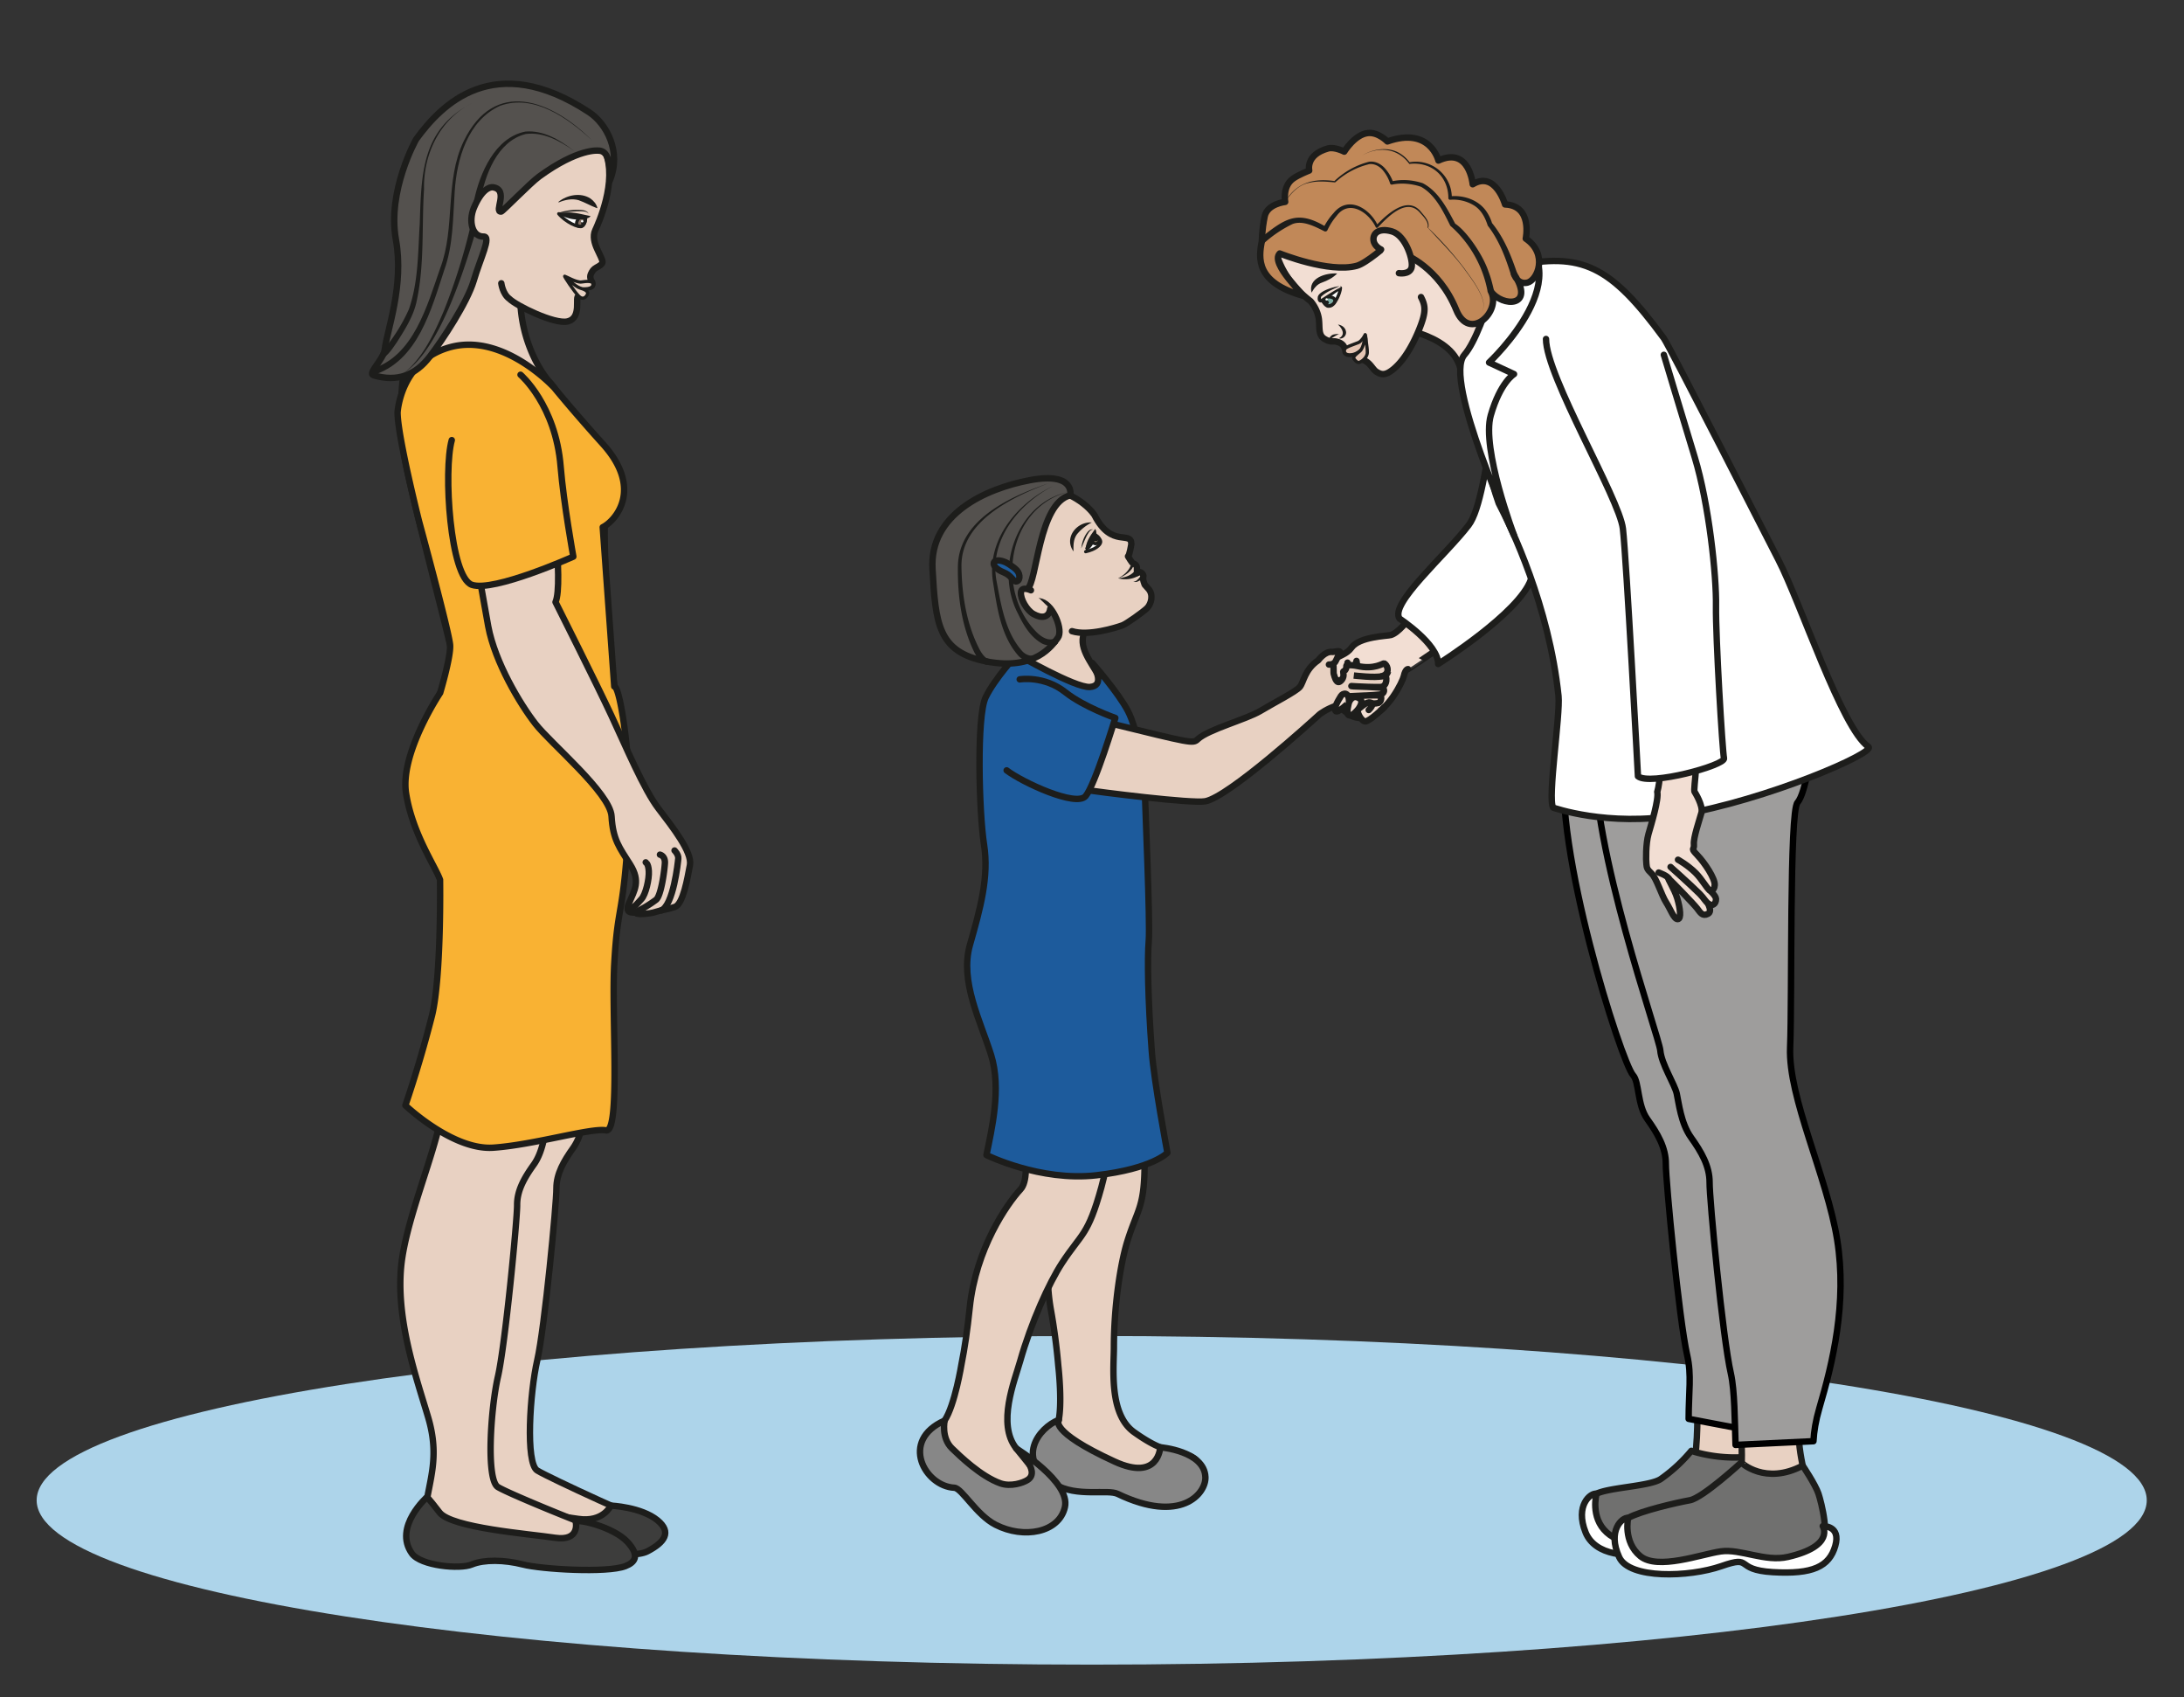 <?xml version="1.0" encoding="UTF-8" standalone="no"?><svg xmlns="http://www.w3.org/2000/svg" xml:space="preserve" viewBox="0 0 454.37 352.98"><rect x="0" y="0" width="454.37" height="352.98" fill="#333333" stroke="none"/><defs><clipPath id="a" clipPathUnits="userSpaceOnUse"><path d="M0 264.73h340.78V0H0Z"/></clipPath></defs><g clip-path="url(#a)" transform="matrix(1.333 0 0 -1.333 0 352.98)"><path d="M0 0c0-14.16-73.72-25.64-164.66-25.64S-329.33-14.16-329.33 0s73.73 25.64 164.67 25.64C-73.72 25.64 0 14.16 0 0" style="fill:#add4ea;fill-opacity:1;fill-rule:nonzero;stroke:none" transform="translate(335.05 30.71)"/><path d="M0 0c-.14-1.86-2-4.73-2.3-6.02-.28-1.29-.57-4.16-2-6.16-1.43-2.01-2.61-4.01-2.6-6.3.02-2.3-1.84-21.8-2.99-26.81-1.15-5.02-1.86-16.05 0-17.2 1.86-1.15 17.35-8.26 19.19-8.69 1.84-.43-5.29-2.2-5.29-2.2S2.3-74.48 0-74.45c-2.3.05-9.88 1.49-11.03 1.05-1.15-.42-10.76 2.58-10.18 7.31.57 4.74 2.3 8.17.43 14.48-1.87 6.3-5.45 16.2-4.02 25.08 1.44 8.9 6.88 19.93 6.6 26.95" style="fill:#e8d1c2;fill-opacity:1;fill-rule:nonzero;stroke:#1d1d1b;stroke-width:1;stroke-linecap:round;stroke-linejoin:round;stroke-miterlimit:10;stroke-dasharray:none;stroke-opacity:1" transform="translate(93.74 97.85)"/><path d="M0 0s-1.28-5.72 0-7.7c1.28-1.98 6.18-3.13 8.07-2.33 1.9.8 5.08.74 7.94 0 2.87-.75 12.08-2.76 14.78-1.34 2.7 1.41 3.81 2.98 1.58 4.83-2.55 2.1-7.3 2.3-7.3 2.3S23.9-6.9 19.97-6.31C16-5.74 4.84-4.35 2.99-1.9 1.14.56.04 1.76 0 0" style="fill:#3d3d3c;fill-opacity:1;fill-rule:nonzero;stroke:none" transform="translate(70.26 34.12)"/><path d="M0 0s-1.28-5.72 0-7.7c1.28-1.98 6.18-3.13 8.07-2.33 1.9.8 5.08.74 7.94 0 2.87-.75 12.08-2.76 14.78-1.34 2.7 1.41 3.81 2.98 1.58 4.83-2.55 2.1-7.3 2.3-7.3 2.3S23.9-6.9 19.97-6.31C16-5.74 4.84-4.35 2.99-1.9 1.14.56.04 1.76 0 0Z" style="fill:none;stroke:#1d1d1b;stroke-width:1;stroke-linecap:round;stroke-linejoin:round;stroke-miterlimit:10;stroke-dasharray:none;stroke-opacity:1" transform="translate(70.26 34.12)"/><path d="M0 0s-1.98-2.53-2.21-3.94c-.63-8.45 3.59-14.18 4.59-15.19 1-1 4.93-7.42 5.93-11.29 1-3.87 2.96-6.6 2.67-9.47-.28-2.87.3-14.68.5-17.97.2-3.3 2.98-23.4 1.83-29.28-1.15-5.88-2.87-23.65-4.88-29.38-2-5.73-4.15-10.6-4.3-12.47-.14-1.86-2-4.73-2.29-6.02-.28-1.29-.57-4.16-2-6.16-1.44-2.01-2.62-4.02-2.6-6.31.01-2.3-1.85-21.79-3-26.8-1.14-5.02-1.86-16.06 0-17.2 1.87-1.15 16-6.88 17.85-7.31 1.84-.43-3.94-3.59-3.94-3.59s-1.72-1.1-4.01-1.05c-2.3.05-9.89 1.49-11.04 1.05-1.15-.42-10.75 2.58-10.18 7.31.58 4.73 2.3 8.17.43 14.48-1.86 6.3-5.44 16.2-4.01 25.08 1.43 8.89 6.88 19.93 6.6 26.95-.3 7.02.11 33.05-1.04 34.34-1.14 1.3-2.17 7.6-2.06 11.47.16 5.7.53 10.63 2.4 15.18 1.2 2.92 2 5.45 1.55 7.41-1.15 5.02-6.45 24.87-7.17 29.74-.72 4.87-1.28 16.24 3.3 21.68a13.75 13.75 0 0 1 2.45 4.4c.27 2.92-.72 7.27-.72 7.27" style="fill:#e8d1c2;fill-opacity:1;fill-rule:nonzero;stroke:#1d1d1b;stroke-width:1;stroke-linecap:round;stroke-linejoin:round;stroke-miterlimit:10;stroke-dasharray:none;stroke-opacity:1" transform="translate(83.47 224.26)"/><path d="M0 0s-5.4-4.74-2.43-8.89c1.37-1.91 7.47-2.5 9.36-1.7 1.9.79 5.08.73 7.94 0 2.87-.75 13.18-1.37 16.02-.26 1.5.59 2.29 1.6.34 3.75-2.16 2.37-7.88 3.68-8.09 3.17 0 0 .73-3.07-3.22-2.5C15.99-5.83 3.7-4.9 1.86-2.45 0 0-.05-.24 0 0" style="fill:#3d3d3c;fill-opacity:1;fill-rule:nonzero;stroke:none" transform="translate(66.72 31.29)"/><path d="M0 0s-5.4-4.74-2.43-8.89c1.37-1.91 7.47-2.5 9.36-1.7 1.9.79 5.08.73 7.94 0 2.87-.75 13.18-1.37 16.02-.26 1.5.59 2.29 1.6.34 3.75-2.16 2.37-7.88 3.68-8.09 3.17 0 0 .73-3.07-3.22-2.5C15.99-5.83 3.7-4.9 1.86-2.45 0 0-.05-.24 0 0Z" style="fill:none;stroke:#1d1d1b;stroke-width:1;stroke-linecap:round;stroke-linejoin:round;stroke-miterlimit:10;stroke-dasharray:none;stroke-opacity:1" transform="translate(66.72 31.29)"/><path d="M0 0c.39 7.48-1.34 20.06-2.34 20.04l-1.8 24.85c1.96.97 6.41 5.93 0 13.01-4.6 5.1-7.55 8.73-7.55 8.73s-7.9 8.65-16.27 6.35c-7.78-2.14-8.2-10.18-8.2-10.18 0-3.7 3.35-16.97 3.35-16.97s4.76-17.48 4.85-19.37c.1-1.89-1.55-7.41-1.55-7.41s-6.32-9.45-5.32-15.7c.99-6.25 4.55-11.36 5.3-13.47 0 0 .23-14.96-1.24-21.12a188.13 188.13 0 0 0-4.17-14.08s7.39-7.04 13.73-6.6c6.35.44 15.28 3.14 17.58 2.7 2.3-.44.83 18.2 1.3 26.12C-1.77-13.16-.87-16.53 0 0" style="fill:#f9b233;fill-opacity:1;fill-rule:nonzero;stroke:none" transform="translate(98.21 137.65)"/><path d="M0 0c.39 7.48-1.34 20.06-2.34 20.04l-1.8 24.85c1.96.97 6.41 5.93 0 13.01-4.6 5.1-7.55 8.73-7.55 8.73s-7.9 8.65-16.27 6.35c-7.78-2.14-8.2-10.18-8.2-10.18 0-3.7 3.35-16.97 3.35-16.97s4.76-17.48 4.85-19.37c.1-1.89-1.55-7.41-1.55-7.41s-6.32-9.45-5.32-15.7c.99-6.25 4.55-11.36 5.3-13.47 0 0 .23-14.96-1.24-21.12a188.13 188.13 0 0 0-4.17-14.08s7.39-7.04 13.73-6.6c6.35.44 15.28 3.14 17.58 2.7 2.3-.44.83 18.2 1.3 26.12C-1.77-13.16-.87-16.53 0 0z" style="fill:none;stroke:#1d1d1b;stroke-width:1;stroke-linecap:round;stroke-linejoin:round;stroke-miterlimit:10;stroke-dasharray:none;stroke-opacity:1" transform="translate(98.21 137.65)"/><path d="M0 0c.38-2.3 2.5-18.56 1.2-21.46 0 0 6.5-12.93 8.73-17.73 2.24-4.8 5.07-11.53 7.33-14.48 2.26-2.95 5.3-6.84 4.92-8.83-.38-1.99-1.05-6.09-2.36-6.53-1.31-.44-2.17-.49-3.01-.78-.85-.3-3.03-.45-3-.17.04.28-2.01-.48-1.14 1.54.87 2.02 1.83 3.42.18 6.04-1.65 2.61-2.7 3.87-2.9 7.5-.2 3.64-9.5 11.37-11.88 14.44-2.39 3.06-6.32 9.61-7.37 15.21-1.05 5.6-3.2 18.9-3.86 20.7" style="fill:#e8d1c2;fill-opacity:1;fill-rule:nonzero;stroke:#1d1d1b;stroke-width:1;stroke-linecap:round;stroke-linejoin:round;stroke-miterlimit:10;stroke-dasharray:none;stroke-opacity:1" transform="translate(85.5 192.32)"/><path d="M0 0s.65-.63.58-1.28c-.06-.64-.77-7.28-2.67-8.07" style="fill:none;stroke:#1d1d1b;stroke-width:1;stroke-linecap:round;stroke-linejoin:round;stroke-miterlimit:10;stroke-dasharray:none;stroke-opacity:1" transform="translate(105.28 132.1)"/><path d="M0 0s.84-.18.77-1.34C.7-2.5.2-6.28-.57-7.01a18.34 18.34 0 0 0-3.39-2.03" style="fill:none;stroke:#1d1d1b;stroke-width:1;stroke-linecap:round;stroke-linejoin:round;stroke-miterlimit:10;stroke-dasharray:none;stroke-opacity:1" transform="translate(103 131.45)"/><path d="M0 0c.03-.08.4-.13.48-1.36C.56-2.6 0-5.03-.68-5.74c-.68-.7-1-1.32-1.8-1.36" style="fill:none;stroke:#1d1d1b;stroke-width:1;stroke-linecap:round;stroke-linejoin:round;stroke-miterlimit:10;stroke-dasharray:none;stroke-opacity:1" transform="translate(100.78 130.25)"/><path d="M0 0s5.48-4.7 6.26-14.34c.47-5.72 1.98-14.04 1.98-14.04s-12.43-5.57-15.83-4.4c-3.4 1.18-4.47 17.84-3.14 22.58" style="fill:#f9b233;fill-opacity:1;fill-rule:nonzero;stroke:#1d1d1b;stroke-width:1;stroke-linecap:round;stroke-linejoin:round;stroke-miterlimit:10;stroke-dasharray:none;stroke-opacity:1" transform="translate(81.24 206.33)"/><path d="M0 0s.2-1.66 1.26-2.42c1.02-1.04 7.04-4.02 9.08-3.53 2.33.56 1.05 4.01 1.74 3.94.78-.07.62.24.62.24.46.68-1.51.72-.74.89.7.15 1.93.22 2.14.44 0 0 .35.37-.07.86 0 0-.28.53-.05 1.03.23.49.4.74.86 1 .46.26.92.5.95.86.02.36-.36.99-.8 1.97-.46.97-.76 2.1-.33 3 .43.91 3.53 7.71 1.55 12.27 0 0-.38 3.47-2.23 2.7-.7-.28-4.66 2.58-7.93 1.8-5.35-1.3-9.57-8.79-10.68-10.28C-7.36 11.11-10.12.9-10.12.9" style="fill:#e8d1c2;fill-opacity:1;fill-rule:nonzero;stroke:#1d1d1b;stroke-width:1;stroke-linecap:round;stroke-linejoin:round;stroke-miterlimit:10;stroke-dasharray:none;stroke-opacity:1" transform="translate(78.24 220.6)"/><path d="M0 0c-1.73-.05-2.4 2.33-1.5 4.5C-.3 7.33.94 7.77 1.48 7.69c2.55-.4.06-3.92 1.27-3.79.26.03 4.5 4.43 5.93 5.47 6.11 4.46 9.23 4.04 9.23 4.04 2.5.03 1.52-5.31 1.79-4.68 1.88 4.52-.53 8.9-3.22 10.67-14.85 9.76-23.08 1.17-27-4.22 0 0-4.54-8.01-3.16-15.66 1.3-7.18-1.38-14.12-1.73-17.08-.2-1.66-2.74-3.8-1.77-4.08 3.71-1.12 6.58.03 8.78 2.9 2.04 2.65 5.84 8.44 6.86 11.83C-.5-3.36 1.27.04 0 0" style="fill:#54514e;fill-opacity:1;fill-rule:nonzero;stroke:none" transform="translate(75.47 227.89)"/><path d="M0 0c-1.73-.05-2.4 2.33-1.5 4.5C-.3 7.33.94 7.77 1.48 7.69c2.55-.4.06-3.92 1.27-3.79.26.03 4.5 4.43 5.93 5.47 6.11 4.46 9.23 4.04 9.23 4.04 2.5.03 1.52-5.31 1.79-4.68 1.88 4.52-.53 8.9-3.22 10.67-14.85 9.76-23.08 1.17-27-4.22 0 0-4.54-8.01-3.16-15.66 1.3-7.18-1.38-14.12-1.73-17.08-.2-1.66-2.74-3.8-1.77-4.08 3.71-1.12 6.58.03 8.78 2.9 2.04 2.65 5.84 8.44 6.86 11.83C-.5-3.36 1.27.04 0 0Z" style="fill:none;stroke:#1d1d1b;stroke-width:1;stroke-linecap:butt;stroke-linejoin:round;stroke-miterlimit:10;stroke-dasharray:none;stroke-opacity:1" transform="translate(75.47 227.89)"/><path d="M0 0s-.1-.98-.58-1.2c-.51-.24-2.5.64-3.62 1.97C-4.2.77-.53.34 0 0" style="fill:#fff;fill-opacity:1;fill-rule:nonzero;stroke:none" transform="translate(91.4 230.68)"/><path d="M0 0s-.1-.98-.58-1.2c-.51-.24-2.5.64-3.62 1.97C-4.2.77-.53.34 0 0Z" style="fill:none;stroke:#1d1d1b;stroke-width:.5;stroke-linecap:butt;stroke-linejoin:round;stroke-miterlimit:10;stroke-dasharray:none;stroke-opacity:1" transform="translate(91.4 230.68)"/><path d="M0 0c-1.06.4-1.83.88-2.85 1.24-1.01.28-2.1.07-3.07-.34-.05-.03-.1.05-.05.09C-4.63 2.07-2.51 2.48-1 1.5-.5 1.14-.09.67.08.06.09.02.04-.02 0 0" style="fill:#1d1d1b;fill-opacity:1;fill-rule:nonzero;stroke:none" transform="translate(93.15 232.33)"/><path d="M0 0s-.8-.93-.36-1.32C.07-1.7.92-1.32.9-.27l-.8.24" style="fill:#877164;fill-opacity:1;fill-rule:nonzero;stroke:#1d1d1b;stroke-width:.5;stroke-linecap:butt;stroke-linejoin:miter;stroke-miterlimit:10;stroke-dasharray:none;stroke-opacity:1" transform="translate(90.48 230.95)"/><path d="M0 0c-.09-.19-.25-.3-.37-.24C-.48-.2-.5 0-.4.18c.08.2.25.3.36.25C.07.39.1.19 0 0" style="fill:#1d1d1b;fill-opacity:1;fill-rule:nonzero;stroke:none" transform="translate(91.16 230)"/><path d="M0 0c1.74.5 3.32-.04 4.97-.36-.12-.24-.39-.3-.6-.38A5.57 5.57 0 0 0 0 0" style="fill:#1d1d1b;fill-opacity:1;fill-rule:nonzero;stroke:none" transform="translate(87.19 231.45)"/><path d="M0 0a9.2 9.2 0 0 0 3.69.45C4.08.4 4.6.28 4.72-.16c-.2.38-.67.39-1.05.42C2.44.3 1.23.1 0 0" style="fill:#1d1d1b;fill-opacity:1;fill-rule:nonzero;stroke:none" transform="translate(87.14 231.58)"/><path d="M0 0s1.84-.17 1.62.82c-.1.45-1.03.35-1.78.24-.75-.1-2.37.84-2.6.9-.14.03 1.48-2.4 2.18-3.1.8-.81 1.36.1 1.39.42.03.34-.4.62-1.18.84-.77.22-2.4 1.84-2.4 1.84" style="fill:#e8d1c2;fill-opacity:1;fill-rule:nonzero;stroke:#1d1d1b;stroke-width:.5;stroke-linecap:round;stroke-linejoin:round;stroke-miterlimit:10;stroke-dasharray:none;stroke-opacity:1" transform="translate(90.9 219.74)"/><path d="M0 0c-3.73 3.44-9.05 7.3-14.34 5.4-5.07-2.3-6.79-8.32-7.1-13.49-.27-4-.22-8.23-1.6-12.07-2.04-6.18-4.14-14.34-11.14-16.47l-.22.98c6.54 1.91 8.68 9.9 10.7 15.69 2.42 6.37.67 13.58 3.67 19.83C-15.22 9.79-6.31 6.3 0 0" style="fill:#1d1d1b;fill-opacity:1;fill-rule:nonzero;stroke:none" transform="translate(92.4 242.9)"/><path d="M0 0c-2.17 1.56-4.82 3.02-7.56 2.65-4.46-1.14-6.4-6.46-7.08-10.56l-.99.14c.9 4.29 3.27 9.87 8.02 10.8C-4.77 3.29-2.13 1.68 0 0" style="fill:#1d1d1b;fill-opacity:1;fill-rule:nonzero;stroke:none" transform="translate(89.6 241.24)"/><path d="M0 0c-1.88-6.11-6.38-21.43-13.1-23.08 1.12.24 2.08.92 2.88 1.7 2.37 2.44 3.82 5.61 5.14 8.7A92.04 92.04 0 0 1-.97.25z" style="fill:#1d1d1b;fill-opacity:1;fill-rule:nonzero;stroke:none" transform="translate(74.32 228.91)"/><path d="M0 0c-5.04-2.52-7.64-7.97-7.52-13.44-.38-5.9.11-11.87-1.2-17.7-.53-2.27-1.82-4.26-3.05-6.21-.58-.83-1.01-1.54-1.83-2.25l-.57.83c.23.18.57.56.83.88a26.81 26.81 0 0 1 3.45 5.69c1.49 4.26 1.42 8.85 1.7 13.34C-7.93-11.04-7.92-4.08 0 0" style="fill:#1d1d1b;fill-opacity:1;fill-rule:nonzero;stroke:none" transform="translate(73.7 248.73)"/><path d="M0 0h-.01C-.11 0-.2.08-.2.17v.01c0 .1.08.18.18.18H0C.1.35.17.27.17.17V.17C.17.07.09 0 0 0" style="fill:#fff;fill-opacity:1;fill-rule:nonzero;stroke:none" transform="translate(90.88 230.1)"/><path d="M0 0c2.7-4.78.85-13.14-.55-15.9-1.4-2.75-4.17-10.77-2.59-19.9a95.8 95.8 0 0 0 1.17-8.81s.76-6.51-.12-9.22c-.88-2.7-.44-7.58 3.18-8.48 0 0 6.86.48 8-.57 1.14-1.04 6.14-.62 9.61 1.63 3.47 2.25-2.2 3.23-3.7 3.58-1.14.27-2.72.98-5.15 2.71-3.96 2.83-3.14 10.08-3.14 13.28 0 6.23.99 12.96 2.1 16.5 1.68 5.36 2.74 5.15 2.69 13.04" style="fill:#e8d1c2;fill-opacity:1;fill-rule:nonzero;stroke:#1d1d1b;stroke-width:1;stroke-linecap:butt;stroke-linejoin:round;stroke-miterlimit:10;stroke-dasharray:none;stroke-opacity:1" transform="translate(167.14 96.31)"/><path d="M0 0s-1.72-1.72 8.7-6.5c6.9-3.17 7.13 2.22 7.13 2.22s6.88-.55 7.05-4.64c.12-2.6-3.86-7.36-13.69-2.63-1.58.77-6.4-.55-9.79 1.49C-6.97-6.23-3.16-1.23 0 0" style="fill:#878787;fill-opacity:1;fill-rule:nonzero;stroke:none" transform="translate(165.25 43.26)"/><path d="M0 0s-1.72-1.72 8.7-6.5c6.9-3.17 7.13 2.22 7.13 2.22s6.88-.55 7.05-4.64c.12-2.6-3.86-7.36-13.69-2.63-1.58.77-6.4-.55-9.79 1.49C-6.97-6.23-3.16-1.23 0 0Z" style="fill:none;stroke:#1d1d1b;stroke-width:1;stroke-linecap:butt;stroke-linejoin:round;stroke-miterlimit:10;stroke-dasharray:none;stroke-opacity:1" transform="translate(165.25 43.26)"/><path d="M0 0c1.7 6 4.5 12.2 6.53 15.3 3.07 4.7 4.04 4.2 6.14 11.81 2.1 7.6 2.77 20.07 2.92 25.08.11 4.17-19.25 9.75-19.25 9.75 1.45-2.8.8-12.83 2.1-18.17C-.26 38.43 2.16 29.05.06 26.8c-2.1-2.27-6.96-9.22-7.93-18.44-.37-3.55-.8-6.41-1.28-8.8 0 0-1.05-6.47-2.64-8.83-1.58-2.37-2.5-7.18.75-9.03 0 0 2.33-.73 3.14-2.05.81-1.31 4.35-5.27 8.3-4.05 3.95 1.22 4.57 2.23 4.01 3.85-.56 1.62-.68 1.5-5.02 6.93C-3.65-9.83-.87-3.07 0 0" style="fill:#e8d1c2;fill-opacity:1;fill-rule:nonzero;stroke:none" transform="translate(159.22 52.43)"/><path d="M0 0c1.7 6 4.5 12.2 6.53 15.3 3.07 4.7 4.04 4.2 6.14 11.81 2.1 7.6 2.77 20.07 2.92 25.08.11 4.17-19.25 9.75-19.25 9.75 1.45-2.8.8-12.83 2.1-18.17C-.26 38.43 2.16 29.05.06 26.8c-2.1-2.27-6.96-9.22-7.93-18.44-.37-3.55-.8-6.41-1.28-8.8 0 0-1.05-6.47-2.64-8.83-1.58-2.37-2.5-7.18.75-9.03 0 0 2.33-.73 3.14-2.05.81-1.31 4.35-5.27 8.3-4.05 3.95 1.22 4.57 2.23 4.01 3.85-.56 1.62-.68 1.5-5.02 6.93C-3.65-9.83-.87-3.07 0 0Z" style="fill:none;stroke:#1d1d1b;stroke-width:1;stroke-linecap:butt;stroke-linejoin:round;stroke-miterlimit:10;stroke-dasharray:none;stroke-opacity:1" transform="translate(159.22 52.43)"/><path d="M0 0s.56-5.43-1.18-7.73c-1.74-2.3 10.21-7.12 11.43-6.94 1.22.17 2.67 1.94 1.4 4.35-1.28 2.4-3.55 4.82-2.21 7.3C10.77-.51 3.27 4.82 0 0" style="fill:#e8d1c2;fill-opacity:1;fill-rule:nonzero;stroke:none" transform="translate(159.94 169.45)"/><path d="M0 0s.56-5.43-1.18-7.73c-1.74-2.3 10.21-7.12 11.43-6.94 1.22.17 2.67 1.94 1.4 4.35-1.28 2.4-3.55 4.82-2.21 7.3C10.77-.51 3.27 4.82 0 0Z" style="fill:none;stroke:#1d1d1b;stroke-width:1;stroke-linecap:round;stroke-linejoin:round;stroke-miterlimit:10;stroke-dasharray:none;stroke-opacity:1" transform="translate(159.94 169.45)"/><path d="M0 0s-2.1 11.16-2.44 15.86c-.6 8.07-.7 14.46-.47 17.26.23 2.8-.55 20.95-.63 23.7-.08 2.75-1.1 9.2-2.62 12.1-1.52 2.92-5.58 7.52-5.58 7.52.65-1.14 1.9-3.6-.37-3.76-2.28-.15-11.36 5.08-11.36 5.08s-3.49-3.77-4.9-6.7c-1.42-2.92-1.04-17.94-.25-22.97.79-5.03-.58-9.98-2.2-15.65-1.62-5.66 1.65-11.9 3.3-17.17 1.65-5.26.07-11.68-.72-15.62 0 0 8.37-4.16 17.14-3.16C-2.34-2.5 0 0 0 0" style="fill:#1d5b9c;fill-opacity:1;fill-rule:nonzero;stroke:none" transform="translate(182.2 84.93)"/><path d="M0 0s-2.1 11.16-2.44 15.86c-.6 8.07-.7 14.46-.47 17.26.23 2.8-.55 20.95-.63 23.7-.08 2.75-1.1 9.2-2.62 12.1-1.52 2.92-5.58 7.52-5.58 7.52.65-1.14 1.9-3.6-.37-3.76-2.28-.15-11.36 5.08-11.36 5.08s-3.49-3.77-4.9-6.7c-1.42-2.92-1.04-17.94-.25-22.97.79-5.03-.58-9.98-2.2-15.65-1.62-5.66 1.65-11.9 3.3-17.17 1.65-5.26.07-11.68-.72-15.62 0 0 8.37-4.16 17.14-3.16C-2.34-2.5 0 0 0 0Z" style="fill:none;stroke:#1d1d1b;stroke-width:1;stroke-linecap:round;stroke-linejoin:round;stroke-miterlimit:10;stroke-dasharray:none;stroke-opacity:1" transform="translate(182.2 84.93)"/><path d="M0 0s-.57-2.68 1.15-4.34C2.3-5.45 5.62-8.7 8.72-9.8c1.6-.56 3.52.07 4.25.55 2.14 1.41-1.8 4.9-1.8 4.9s8.52-5.22 7.6-9.17c-.9-3.95-6.39-5-10.81-2.74-3.02 1.53-5.27 5.73-6.45 5.78C-3.06-10.26-7.08-3.13 0 0" style="fill:#878787;fill-opacity:1;fill-rule:nonzero;stroke:none" transform="translate(147.43 43.15)"/><path d="M0 0s-.57-2.68 1.15-4.34C2.3-5.45 5.62-8.7 8.72-9.8c1.6-.56 3.52.07 4.25.55 2.14 1.41-1.8 4.9-1.8 4.9s8.52-5.22 7.6-9.17c-.9-3.95-6.39-5-10.81-2.74-3.02 1.53-5.27 5.73-6.45 5.78C-3.06-10.26-7.08-3.13 0 0Z" style="fill:none;stroke:#1d1d1b;stroke-width:1;stroke-linecap:butt;stroke-linejoin:round;stroke-miterlimit:10;stroke-dasharray:none;stroke-opacity:1" transform="translate(147.43 43.15)"/><path d="M0 0s-4.6.76-7.78 2.72c-4.2 2.6-5.36 4.57-3.22 8.84 3.74 7.48 6.5 13.58 8.1 13.4 0 0 2.88.6 3.3.53 5.7-.94 7.82-4.34 7.82-4.34 2.66-5.25 5.77-2.34 5.75-4.53 0 0-.27-1.75-.52-1.9 0 0 .64-1.08.78-1.1.73-.2.61-.87.61-.87l.02-.64c.61.5 1.08-.35.99-.56-.18-.38.22-1.27.22-1.27l.58-.65c.83-.93.4-2.38-.23-3-.62-.6-3.19-2.44-3.84-2.68-1.01-.37-5.34-1.72-7.87-.91" style="fill:#e8d1c2;fill-opacity:1;fill-rule:nonzero;stroke:#1d1d1b;stroke-width:1;stroke-linecap:round;stroke-linejoin:round;stroke-miterlimit:10;stroke-dasharray:none;stroke-opacity:1" transform="translate(162.6 163.28)"/><path d="M0 0s.97-.71.95-1.2C.93-1.7.14-2.4-1.4-2.75-1.4-2.76-.5-.29 0 0" style="fill:#fff;fill-opacity:1;fill-rule:nonzero;stroke:none" transform="translate(170.84 181.47)"/><path d="M0 0s.97-.71.95-1.2C.93-1.7.14-2.4-1.4-2.75-1.4-2.76-.5-.29 0 0z" style="fill:none;stroke:#1d1d1b;stroke-width:.5;stroke-linecap:butt;stroke-linejoin:round;stroke-miterlimit:10;stroke-dasharray:none;stroke-opacity:1" transform="translate(170.84 181.47)"/><path d="M0 0s.4-.7.9-.51c.5.19.67.84-.19 1.28C.41.92.15.29.15.29" style="fill:#ae987e;fill-opacity:1;fill-rule:nonzero;stroke:#1d1d1b;stroke-width:.5;stroke-linecap:butt;stroke-linejoin:miter;stroke-miterlimit:10;stroke-dasharray:none;stroke-opacity:1" transform="translate(170.27 180.51)"/><path d="M0 0c.17-.22.16-.51-.02-.65s-.46-.07-.63.15c-.17.22-.16.5.02.65.18.13.46.07.63-.15" style="fill:#1d1d1b;fill-opacity:1;fill-rule:evenodd;stroke:none" transform="translate(171.3 181.05)"/><path d="M0 0c.08-.1.08-.24 0-.3-.1-.07-.23-.04-.3.06-.09.1-.09.25 0 .31.08.07.22.03.3-.07" style="fill:#fff;fill-opacity:1;fill-rule:evenodd;stroke:none" transform="translate(170.75 180.94)"/><path d="M0 0c-.05 1.47.7 2.47 1.5 3.56.25-.33.18-.75.14-1.08C1.44 1.46.94.58 0 0" style="fill:#1d1d1b;fill-opacity:1;fill-rule:nonzero;stroke:none" transform="translate(169.43 178.71)"/><path d="M0 0c.12.93.42 1.88 1.03 2.61.2.24.54.47.86.34-.33.02-.54-.23-.71-.46C.66 1.73.39.84 0 0" style="fill:#1d1d1b;fill-opacity:1;fill-rule:nonzero;stroke:none" transform="translate(168.74 179.22)"/><path d="M0 0a7.15 7.15 0 0 1-2.28-1.8c-.6-.78-.6-1.73-.57-2.72C-4.4-2.4-2.35.16 0 0" style="fill:#1d1d1b;fill-opacity:1;fill-rule:nonzero;stroke:none" transform="translate(170.4 183.28)"/><path d="M0 0s-.21-1.43-2.31-2.33" style="fill:#e8d1c2;fill-opacity:1;fill-rule:nonzero;stroke:none" transform="translate(176.82 176.9)"/><path d="M0 0c-.36-1.18-1.47-1.9-2.56-2.3.74.4 1.42.93 1.82 1.66.13.24.23.51.25.73C-.46.44.09.34 0 0" style="fill:#1d1d1b;fill-opacity:1;fill-rule:nonzero;stroke:none" transform="translate(177.06 176.86)"/><path d="M0 0c-.1-.02-.86-.86-1.3-.55" style="fill:#e8d1c2;fill-opacity:1;fill-rule:nonzero;stroke:none" transform="translate(178.15 174.65)"/><path d="m0 0 .02.01c-.4-.2-.94-.63-1.36-.31.37-.14.65.23.88.46l.19.22C0 .73.48.19 0 0" style="fill:#1d1d1b;fill-opacity:1;fill-rule:nonzero;stroke:none" transform="translate(178.2 174.4)"/><path d="M0 0c-1.45-1.12-2.17-.74-2.95-.83" style="fill:#e8d1c2;fill-opacity:1;fill-rule:nonzero;stroke:none" transform="translate(177.46 175.4)"/><path d="M0 0a4.21 4.21 0 0 0-3.26-.43C-2.2-.3-1.3-.07-.6.78-.07 1.34.67.4 0 0" style="fill:#1d1d1b;fill-opacity:1;fill-rule:nonzero;stroke:none" transform="translate(177.76 175)"/><path d="M0 0s.84 3.7-6.29 2.36C-13.4 1.02-21.99-3.03-21.5-11.5c.48-8.48.82-12.97 8.44-14.43 7.62-1.46 10.25 2.52 11.12 3.69.88 1.17-.67 5.04-2.54 5.62 0 0-4.04.78-2.22 2C-5.16-13.55-4.97-1.22 0 0" style="fill:#54514e;fill-opacity:1;fill-rule:nonzero;stroke:none" transform="translate(167.04 187.52)"/><path d="M0 0s.84 3.7-6.29 2.36C-13.4 1.02-21.99-3.03-21.5-11.5c.48-8.48.82-12.97 8.44-14.43 7.62-1.46 10.25 2.52 11.12 3.69.88 1.17-.67 5.04-2.54 5.62 0 0-4.04.78-2.22 2C-5.16-13.55-4.97-1.22 0 0Z" style="fill:none;stroke:#1d1d1b;stroke-width:1;stroke-linecap:butt;stroke-linejoin:round;stroke-miterlimit:10;stroke-dasharray:none;stroke-opacity:1" transform="translate(167.04 187.52)"/><path d="M0 0c-9.22-2.57-11.15-15.14-4.92-21.66.81-.87 1.94-1.59 2.86-1.2a.5.5 0 0 0 .65-.28c.28-1.18-2-.81-2.55-.43-1.79 1.03-2.85 2.87-3.7 4.64C-11.28-12.06-7.95-1.83 0 0" style="fill:#1d1d1b;fill-opacity:1;fill-rule:nonzero;stroke:none" transform="translate(166.53 188)"/><path d="M0 0s1.1-.58 1.71-1.22c.64-.67.54-1.79-.16-1.76-.38.01-.68.94-1.88 1.42C-2.73-.59-2.13.94 0 0" style="fill:#1d5b9c;fill-opacity:1;fill-rule:nonzero;stroke:none" transform="translate(156.97 177.06)"/><path d="M0 0s1.1-.58 1.71-1.22c.64-.67.54-1.79-.16-1.76-.38.01-.68.94-1.88 1.42C-2.73-.59-2.13.94 0 0Z" style="fill:none;stroke:#1d1d1b;stroke-width:1;stroke-linecap:round;stroke-linejoin:round;stroke-miterlimit:10;stroke-dasharray:none;stroke-opacity:1" transform="translate(156.97 177.06)"/><path d="M0 0c-5.36-2.77-9.94-8.4-8.85-14.7.73-3.85 1.39-8.22 4.13-11.17.45-.41.99-.65 1.5-.59a.5.5 0 1 0 .1-.99c-.9-.08-1.7.37-2.23.89-2.87 3.2-3.4 7.7-4.06 11.78C-10.33-8.3-5.55-2.65 0 0" style="fill:#1d1d1b;fill-opacity:1;fill-rule:nonzero;stroke:none" transform="translate(164.36 188.97)"/><path d="M0 0c-5.7-2.16-13.79-5.93-13.66-13.03.06-4.42.78-9 2.84-12.95.24-.46.75-1.2 1.15-1.36.31-.03.57-.3.49-.63a.5.5 0 0 0-.6-.37c-.93.23-1.44 1.15-1.86 1.91-2.03 4.14-2.64 8.85-2.58 13.4C-14.12-5.65-5.98-2.07 0 0" style="fill:#1d1d1b;fill-opacity:1;fill-rule:nonzero;stroke:none" transform="translate(163.72 189.42)"/><path d="M0 0s-1.46.7-1.56-.32c-.11-1.02.91-2.8 1.95-3.38 1.3-.74 2.43-.56 2.62.8" style="fill:#e8d1c2;fill-opacity:1;fill-rule:nonzero;stroke:#1d1d1b;stroke-width:1;stroke-linecap:round;stroke-linejoin:round;stroke-miterlimit:10;stroke-dasharray:none;stroke-opacity:1" transform="translate(160.9 172.7)"/><path d="M0 0c-.18-4.17-5.42-3.34-8.37-5.58-2.95-2.24-6.37-8.6-8.63-9.26-.51-.16-4.93-.22-6.17-2-.68-.96-1.97-1.27-2.4-1.65-.42-.38-.5-1.6-.44-2.19.06-.58.2-.9.51-1.2.31-.3 1.76.34 1.76 1.46l-.03 1.27.08-1.05c1.18.08 1.32 1.32 1.32 1.32.6-3.43-1.1-2.31-3.1-5.07-1.22-1.67-2.5.18 1.82-3.19 1-.77 2.16-.73 3.1-.5 3.09.74 5.39 5.56 5.57 6.4.24 1.1.65 1.08.65 1.08S-2.13-12.2 1.39-8.63C4.91-5.06 8.31 3.77 7.13 7.02" style="fill:#f2ded3;fill-opacity:1;fill-rule:evenodd;stroke:#1d1d1b;stroke-width:1;stroke-linecap:round;stroke-linejoin:round;stroke-miterlimit:10;stroke-dasharray:none;stroke-opacity:1" transform="translate(234.08 180.56)"/><path d="M0 0s-1.47-1.35-2.98-.91" style="fill:#a2826c;fill-opacity:1;fill-rule:evenodd;stroke:none" transform="translate(217.12 159.93)"/><path d="M0 0c-.29-1.25-2.1-1.93-2.98-.91C-1.95-.52-1.2-.11 0 0" style="fill:#1d1d1b;fill-opacity:1;fill-rule:nonzero;stroke:none" transform="translate(217.12 159.93)"/><path d="M0 0s6.05-3.97 6.02-7.07c0 0 12.68 7.96 14.48 13.2 1.8 5.24 13.1 35.73 11.97 38.12-1.12 2.39-4.16 8.48-11.14 3.22S14.4 19.32 10.77 14.58C7.15 9.85-1.65 2.28 0 0" style="fill:#fff;fill-opacity:1;fill-rule:evenodd;stroke:none" transform="translate(218.44 168.27)"/><path d="M0 0s6.05-3.97 6.02-7.07c0 0 12.68 7.96 14.48 13.2 1.8 5.24 13.1 35.73 11.97 38.12-1.12 2.39-4.16 8.48-11.14 3.22S14.4 19.32 10.77 14.58C7.15 9.85-1.65 2.28 0 0Z" style="fill:none;stroke:#1d1d1b;stroke-width:1;stroke-linecap:round;stroke-linejoin:round;stroke-miterlimit:10;stroke-dasharray:none;stroke-opacity:1" transform="translate(218.44 168.27)"/><path d="M0 0c13.05-3.2 13.19-3.27 13.96-2.54 1.59 1.5 7.58 3.1 9.74 4.39 2.16 1.29 5.57 3.03 6.18 3.76.6.72.74 2.71 2.88 4.16 0 0 1.02 1.43 2.14 1.3.33-.04 1.09.26 1.25.02 0 0-.6-1.35-.73-1.55-.33-.5-1-.44-1-.44s.34.02.6-.04c.26-.07 0-1.24.22-1.64 0 0 .26-1.17.76-1.04.27.07.84.63.67 1.36-.1.41.1.26.25.44.38.45.11.77.3.8.5.06 1.07.02 1.62-.1 2.7-.62 4.06.47 4.21.4.45-.24.9-1.23.06-1.83-.05-.04-.8-.32 0 0 .33.13.59-1.83-.68-1.85-2.47-.05-5.55.25-4.16.1 0 0 4.24-.13 4.54-.26.3-.13.38-.9-.45-1.02-.83-.12-4.62-.26-4.62-.26s4.46.26 4.7.07c.26-.2.14-.97-.3-1.13-.43-.16-6.39-.37-6.39-.37-1.66-.5-2.77-1.38-2.77-1.38C31.74.22 18.84-11.5 15.14-12.23c-2.05-.4-16.54 1.42-19.4 1.88C-4.46-7.25-.9.22 0 0" style="fill:#e8d1c2;fill-opacity:1;fill-rule:evenodd;stroke:none" transform="translate(172.99 152.01)"/><path d="M0 0c13.05-3.2 13.19-3.27 13.96-2.54 1.59 1.5 7.58 3.1 9.74 4.39 2.16 1.29 5.57 3.03 6.18 3.76.6.72.74 2.71 2.88 4.16 0 0 1.02 1.43 2.14 1.3.33-.04 1.09.26 1.25.02 0 0-.6-1.35-.73-1.55-.33-.5-1-.44-1-.44s.34.02.6-.04c.26-.07 0-1.24.22-1.64 0 0 .26-1.17.76-1.04.27.07.84.63.67 1.36-.1.41.1.26.25.44.38.45.11.77.3.8.5.06 1.07.02 1.62-.1 2.7-.62 4.06.47 4.21.4.45-.24.9-1.23.06-1.83-.05-.04-.8-.32 0 0 .33.13.59-1.83-.68-1.85-2.47-.05-5.55.25-4.16.1 0 0 4.24-.13 4.54-.26.3-.13.38-.9-.45-1.02-.83-.12-4.62-.26-4.62-.26s4.46.26 4.7.07c.26-.2.14-.97-.3-1.13-.43-.16-6.39-.37-6.39-.37-1.66-.5-2.77-1.38-2.77-1.38C31.74.22 18.84-11.5 15.14-12.23c-2.05-.4-16.54 1.42-19.4 1.88C-4.46-7.25-.9.22 0 0Z" style="fill:none;stroke:#1d1d1b;stroke-width:1;stroke-linecap:butt;stroke-linejoin:round;stroke-miterlimit:10;stroke-dasharray:none;stroke-opacity:1" transform="translate(172.99 152.01)"/><path d="M0 0s3.38-.4 4.42-.1" style="fill:#e8d1c2;fill-opacity:1;fill-rule:evenodd;stroke:#1d1d1b;stroke-width:1;stroke-linecap:butt;stroke-linejoin:miter;stroke-miterlimit:10;stroke-dasharray:none;stroke-opacity:1" transform="translate(211.29 159.4)"/><path d="M0 0s3.79.64 7.13-2.01C10-4.3 14.92-6.02 14.92-6.02s-3.15-10.44-4.64-12.2C8.8-19.95.46-16.1-2.04-14.2" style="fill:#1d5b9c;fill-opacity:1;fill-rule:nonzero;stroke:#1d1d1b;stroke-width:1;stroke-linecap:round;stroke-linejoin:round;stroke-miterlimit:10;stroke-dasharray:none;stroke-opacity:1" transform="translate(159.15 158.8)"/><path d="M0 0c.15-1.93 2.08-4.9 2.38-6.23.3-1.34.59-4.3 2.07-6.38 1.49-2.08 2.7-4.16 2.7-6.53-.03-2.38 1.9-22.56 3.09-27.76 1.19-5.2 1.47-20.6-.45-21.79-1.93-1.18-7.52-3.96-9.42-4.4-1.91-.46-4.53-2.9-4.53-2.9s1.79-1.13 4.16-1.08c2.37.05 10.23 1.53 11.42 1.08 1.2-.44 11.14 2.68 10.54 7.57-.59 4.9-2.37 8.46-.44 15 1.93 6.52 5.64 16.76 4.15 25.96-1.48 9.2-7.12 20.63-6.82 27.9" style="fill:#e8d1c2;fill-opacity:1;fill-rule:nonzero;stroke:#1d1d1b;stroke-width:1;stroke-linecap:round;stroke-linejoin:round;stroke-miterlimit:10;stroke-dasharray:none;stroke-opacity:1" transform="translate(253.74 103.13)"/><path d="M0 0c-.32-7.82 5.74-20.1 7.34-29.98 1.6-9.89-2.4-20.9-4.47-27.91-.8-2.7-2.16-2.76-2.08-4.78l-9.81 1.86c0 4.23.49 6.8-.23 9.94-1.27 5.58-3.35 27.27-3.33 29.82.02 2.55-1.3 4.78-2.9 7.02-1.58 2.23-1.23 5.77-2.22 6.85-1.84 2.03-12.54 35.72-10.6 49.3l11.2 1.98" style="fill:#9e9d9c;fill-opacity:1;fill-rule:nonzero;stroke:#000;stroke-width:1;stroke-linecap:round;stroke-linejoin:round;stroke-miterlimit:10;stroke-dasharray:none;stroke-opacity:1" transform="translate(272.57 104.23)"/><path d="M0 0s-.82-4.92-.4-6.4c.41-1.46 2.03-4.92.4-6.15-1.63-1.23-2.47-2.49-6.9-2.28-1.48.07-6.71 2.28-9.9 1.44-3.2-.84-5.07-1.22-7.06-.23-2.22 1.11-3.76 6.53-1.75 7.54 2 1 8.33 1.16 10.04 2.3A24.54 24.54 0 0 1-10.8.62S-5.7-1.22 0 0" style="fill:#70706f;fill-opacity:1;fill-rule:nonzero;stroke:none" transform="translate(274.77 37.81)"/><path d="M0 0s-.82-4.92-.4-6.4c.41-1.46 2.03-4.92.4-6.15-1.63-1.23-2.47-2.49-6.9-2.28-1.48.07-6.71 2.28-9.9 1.44-3.2-.84-5.07-1.22-7.06-.23-2.22 1.11-3.76 6.53-1.75 7.54 2 1 8.33 1.16 10.04 2.3A24.54 24.54 0 0 1-10.8.62S-5.7-1.22 0 0z" style="fill:none;stroke:#1d1d1b;stroke-width:1;stroke-linecap:round;stroke-linejoin:round;stroke-miterlimit:10;stroke-dasharray:none;stroke-opacity:1" transform="translate(274.77 37.81)"/><path d="M0 0s2.89 0 1.8-3.18C.71-6.37-1.92-7.46-8.1-6.8c-6.2.65-2.81 2.85-7.98 1.31-5.17-1.53-10.33-.78-11.75 2.73-1.7 4.23.8 6.23 1.7 6.04 0 0-1.01-3.68 1.6-6.04 2.6-2.36 5.35-.72 8.45-.42 3.1.29 6.82-2.02 10.44-1.36C1.8-3.18 0 0 0 0" style="fill:#fff;fill-opacity:1;fill-rule:nonzero;stroke:none" transform="translate(275.3 28.45)"/><path d="M0 0s2.89 0 1.8-3.18C.71-6.37-1.92-7.46-8.1-6.8c-6.2.65-2.81 2.85-7.98 1.31-5.17-1.53-10.33-.78-11.75 2.73-1.7 4.23.8 6.23 1.7 6.04 0 0-1.01-3.68 1.6-6.04 2.6-2.36 5.35-.72 8.45-.42 3.1.29 6.82-2.02 10.44-1.36C1.8-3.18 0 0 0 0Z" style="fill:none;stroke:#1d1d1b;stroke-width:1;stroke-linecap:round;stroke-linejoin:round;stroke-miterlimit:10;stroke-dasharray:none;stroke-opacity:1" transform="translate(275.3 28.45)"/><path d="M0 0c2.08-5.94 4.3-10.98 4.45-12.91.15-1.93 2.08-4.9 2.37-6.23.3-1.34.6-4.3 2.08-6.39 1.49-2.07 2.71-4.15 2.7-6.53-.02-2.37 1.9-22.55 3.09-27.75 1.19-5.2 2.47-20.64.54-21.83-1.92-1.18-5.84-4.13-7.75-4.57C5.57-86.66.3-88.9.3-88.9s1.78-1.13 4.15-1.08c2.37.05 10.24 1.53 11.43 1.08 1.19-.44 11.13 2.68 10.54 7.57-.6 4.9-2.38 8.46-.45 15 1.93 6.52 5.64 16.76 4.16 25.96-1.49 9.2-7.13 20.63-6.83 27.9" style="fill:#e8d1c2;fill-opacity:1;fill-rule:nonzero;stroke:#1d1d1b;stroke-width:1;stroke-linecap:round;stroke-linejoin:round;stroke-miterlimit:10;stroke-dasharray:none;stroke-opacity:1" transform="translate(255.63 113.38)"/><path d="M0 0c-.68-14.67 10.05-44.5 10.2-46.57.17-2.07 2.24-5.26 2.56-6.7.32-1.43.64-4.62 2.23-6.85 1.6-2.24 2.91-4.47 2.9-7.02-.03-2.55 2.04-24.24 3.32-29.82.6-2.66.6-7.35.73-11.14l12.16.58c.08 1.53.35 3.2.91 5.12 2.07 7.02 4.38 16.44 2.79 26.33-1.6 9.89-7.66 22.17-7.34 29.98.32 7.82-.13 36.78 1.15 38.22 1.27 1.43 2.41 8.44 2.3 12.75" style="fill:#9e9d9c;fill-opacity:1;fill-rule:nonzero;stroke:#000;stroke-width:1;stroke-linecap:round;stroke-linejoin:round;stroke-miterlimit:10;stroke-dasharray:none;stroke-opacity:1" transform="translate(248.93 147.45)"/><path d="M0 0s1.97-2.92 2.46-4.37c.48-1.45 1.88-6.97.3-8.27-1.57-1.3-2.35-2.6-6.79-2.6-1.47 0-6.8 1.95-9.95.96-3.15-.99-9.11-2.22-11.15-1.32-2.26 1-4.05 6.34-2.1 7.44 1.96 1.1 7.6 2.4 9.63 2.76 2.01.37 8 5.88 8 5.88S-5.86-3.1 0 0" style="fill:#70706f;fill-opacity:1;fill-rule:nonzero;stroke:none" transform="translate(281.35 36.12)"/><path d="M0 0s1.97-2.92 2.46-4.37c.48-1.45 1.88-6.97.3-8.27-1.57-1.3-2.35-2.6-6.79-2.6-1.47 0-6.8 1.95-9.95.96-3.15-.99-9.11-2.22-11.15-1.32-2.26 1-4.05 6.34-2.1 7.44 1.96 1.1 7.6 2.4 9.63 2.76 2.01.37 8 5.88 8 5.88S-5.86-3.1 0 0z" style="fill:none;stroke:#1d1d1b;stroke-width:1;stroke-linecap:round;stroke-linejoin:round;stroke-miterlimit:10;stroke-dasharray:none;stroke-opacity:1" transform="translate(281.35 36.12)"/><path d="M0 0s2.89.14 1.95-3.1c-.94-3.23-3.52-4.44-9.73-4.08-6.2.36-2.94 2.72-8.03.94C-20.9-8-30.2-8.28-31.77-4.84c-1.9 4.15.5 6.27 1.4 6.12 0 0-.83-3.72 1.89-5.96 2.72-2.24 9.49.3 12.57.74 3.07.44 6.9-1.69 10.49-.86C1.95-3.1 0 0 0 0" style="fill:#fff;fill-opacity:1;fill-rule:nonzero;stroke:none" transform="translate(284.48 26.68)"/><path d="M0 0s2.89.14 1.95-3.1c-.94-3.23-3.52-4.44-9.73-4.08-6.2.36-2.94 2.72-8.03.94C-20.9-8-30.2-8.28-31.77-4.84c-1.9 4.15.5 6.27 1.4 6.12 0 0-.83-3.72 1.89-5.96 2.72-2.24 9.49.3 12.57.74 3.07.44 6.9-1.69 10.49-.86C1.95-3.1 0 0 0 0Z" style="fill:none;stroke:#1d1d1b;stroke-width:1;stroke-linecap:round;stroke-linejoin:round;stroke-miterlimit:10;stroke-dasharray:none;stroke-opacity:1" transform="translate(284.48 26.68)"/><path d="M0 0s-9.12 2.3-13.9 10.54c-3.4 5.88-3.76-8.67-3.96-10.58-.19-1.9-1.54-8.18-.56-8.96.98-.77 10.73-1.28 12.26-7.1C-5.52-18.56 12.67-4.49 0 0" style="fill:#f2ded3;fill-opacity:1;fill-rule:nonzero;stroke:none" transform="translate(234.08 223.44)"/><path d="M0 0s-9.12 2.3-13.9 10.54c-3.4 5.88-3.76-8.67-3.96-10.58-.19-1.9-1.54-8.18-.56-8.96.98-.77 10.73-1.28 12.26-7.1C-5.52-18.56 12.67-4.49 0 0Z" style="fill:none;stroke:#1d1d1b;stroke-width:1;stroke-linecap:round;stroke-linejoin:round;stroke-miterlimit:10;stroke-dasharray:none;stroke-opacity:1" transform="translate(234.08 223.44)"/><path d="M0 0c-1.97-.4-.05-6-3.44-10.36-1.8-2.32-3.67-4.53-3.67-4.53s-2.65-3.16 1.08-3.89c0 0 .9-10.62 3.64-18.26 1.96-3.76 7.85-15.97 9.33-30.07.3-2.87-1.72-15.97-.84-17.41 0 0 8.47-3.04 19.6-1.16 13.87 2.34 30.9 9.77 29.61 10.65-4.14 2.83-10.57 22.42-14.03 29.14-1.2 2.32-17.05 33.43-17.9 34.6C15.04.07 10.62 2.21 0 0" style="fill:#fff;fill-opacity:1;fill-rule:nonzero;stroke:none" transform="translate(236.3 223.31)"/><path d="M0 0c-1.97-.4-.05-6-3.44-10.36-1.8-2.32-3.67-4.53-3.67-4.53s-2.65-3.16 1.08-3.89c0 0 .9-10.62 3.64-18.26 1.96-3.76 7.85-15.97 9.33-30.07.3-2.87-1.72-15.97-.84-17.41 0 0 8.47-3.04 19.6-1.16 13.87 2.34 30.9 9.77 29.61 10.65-4.14 2.83-10.57 22.42-14.03 29.14-1.2 2.32-17.05 33.43-17.9 34.6C15.04.07 10.62 2.21 0 0Z" style="fill:none;stroke:#1d1d1b;stroke-width:1;stroke-linecap:round;stroke-linejoin:round;stroke-miterlimit:10;stroke-dasharray:none;stroke-opacity:1" transform="translate(236.3 223.31)"/><path d="M0 0c2-2.3.39-9 .78-9.36 0 0 1.34-2.11 1.05-3.22-.3-1.1-1.28-3.92-1.18-4.93.1-1.02-.62-.47.54-1.7 1.17-1.22 2.78-3.66 2.71-4.67-.07-1.06-.8-.8-.8-.8s.98-.84 1-1.36c.02-.89-.7-1.14-1.1-.8-.42.32.68-1.1-.17-1.53-.84-.43-1.16.18-1.69.87s-3.92 4.18-4.38 4.59c-.46.41.83-1.49 1.29-3.03.46-1.54.68-3.24.07-3.25-.6-.01-1.11 1.54-1.81 2.62s-1.51 3.8-2.27 4.5c-.75.7-.74.92-.8 1.47-.08.54-.11 3.17.32 4.68.43 1.5 1.65 5.47 1.37 6.59 0 0 1.25 3.92-.75 7.08" style="fill:#f2ded3;fill-opacity:1;fill-rule:nonzero;stroke:#1d1d1b;stroke-width:1;stroke-linecap:round;stroke-linejoin:round;stroke-miterlimit:10;stroke-dasharray:none;stroke-opacity:1" transform="translate(263.72 150.58)"/><path d="M0 0s1.46-.79 2.73-2.04c.98-.97 1.76-2.42 2.2-2.72" style="fill:#f2ded3;fill-opacity:1;fill-rule:nonzero;stroke:#1d1d1b;stroke-width:1;stroke-linecap:round;stroke-linejoin:round;stroke-miterlimit:10;stroke-dasharray:none;stroke-opacity:1" transform="translate(261.89 130.66)"/><path d="M0 0s2.74-2.43 4.53-4.18c.74-.74.93-1.27 1.46-1.63" style="fill:#f2ded3;fill-opacity:1;fill-rule:nonzero;stroke:#1d1d1b;stroke-width:1;stroke-linecap:round;stroke-linejoin:round;stroke-miterlimit:10;stroke-dasharray:none;stroke-opacity:1" transform="translate(260.73 129.53)"/><path d="M0 0s1.48-.52 1.61-1" style="fill:#f2ded3;fill-opacity:1;fill-rule:nonzero;stroke:#1d1d1b;stroke-width:1;stroke-linecap:round;stroke-linejoin:round;stroke-miterlimit:10;stroke-dasharray:none;stroke-opacity:1" transform="translate(258.87 128.66)"/><path d="M0 0s-5.12 13.55-3.63 18.73C-2.14 23.91 0 25.16 0 25.16l-3.9 1.81s15.4 14.4 3.05 20.65c0 0-3.52-15.55-6.9-19.45C-11.15 24.27 0 0 0 0" style="fill:#fff;fill-opacity:1;fill-rule:nonzero;stroke:none" transform="translate(236.3 181.27)"/><path d="M0 0s-5.12 13.55-3.63 18.73C-2.14 23.91 0 25.16 0 25.16l-3.9 1.81s15.4 14.4 3.05 20.65c0 0-3.52-15.55-6.9-19.45C-11.15 24.27 0 0 0 0Z" style="fill:none;stroke:#1d1d1b;stroke-width:1;stroke-linecap:round;stroke-linejoin:round;stroke-miterlimit:10;stroke-dasharray:none;stroke-opacity:1" transform="translate(236.3 181.27)"/><path d="M0 0c.69-1.35.82-2.24-.2-4.83-1.02-2.58-2.4-4.95-3.98-6.31-1.4-1.2-2.03-.97-2.77-.52-.75.46-1.11 2-3.02 2-.47-.01 1.72 2.44-.08 1.07-.34-.26-1.46-.44-1.68-.05-.16.3-.02 1.4-1.54 1.7-.5.1-.87-.17-1.82.43-.97.61-.69 1.69-.85 3.05-.22 1.68-1.3 2.82-1.3 2.82s-1 .75-2.13 1.88a14.2 14.2 0 0 0-3.4 6.23s5.95 6.66 12.11 9.02c6.17 2.37 10.7-1.62 12.79-3.23 2.1-1.61 2.3-5.75 2.34-5.93" style="fill:#f2ded3;fill-opacity:1;fill-rule:nonzero;stroke:#1d1d1b;stroke-width:1;stroke-linecap:round;stroke-linejoin:round;stroke-miterlimit:10;stroke-dasharray:none;stroke-opacity:1" transform="translate(221.78 218.45)"/><path d="M0 0c.57-.09 1.13-.44 1.25-1.07.15-.63-.5-1.3-1.12-1.08C1.19-1.65.74-.69 0 0" style="fill:#1d1d1b;fill-opacity:1;fill-rule:nonzero;stroke:none" transform="translate(208.82 214.17)"/><path d="M0 0s-.94.04-1.28-.21c-.35-.25-.45-.56-.32-.6C-1.47-.84-.18.14 0 0" style="fill:#1d1d1b;fill-opacity:1;fill-rule:nonzero;stroke:none" transform="translate(209.14 212.7)"/><path d="M0 0s-.75-1.95-.97-2.1c-.23-.14-1.2.84-1.2.84S-.14.3-.06.15z" style="fill:#fff;fill-opacity:1;fill-rule:nonzero;stroke:none" transform="translate(209.29 219.73)"/><path d="M0 0a.8.8 0 0 0 .66-.65l-.01.08c-.36.29-.4-.11-.37 0 .05.28.5.44.68.57.71.52 1.42 1.09 2.28 1.4A9.17 9.17 0 0 0 .64-.72c.03.1 0-.29-.36 0-.02.1 0 .07 0 .08C.27-.44.13-.16 0 0" style="fill:#1d1d1b;fill-opacity:1;fill-rule:nonzero;stroke:none" transform="translate(205.83 218.5)"/><path d="M0 0c-.26.02 1.2.18 1.2-.56.02-.73-1.06-.86-1.06-.86s-.9.67-.83.92z" style="fill:#7fafa6;fill-opacity:1;fill-rule:nonzero;stroke:none" transform="translate(207.13 218.46)"/><path d="M0 0c-.26.02 1.2.18 1.2-.56.02-.73-1.06-.86-1.06-.86s-.9.67-.83.92z" style="fill:none;stroke:#1d1d1b;stroke-width:.5;stroke-linecap:butt;stroke-linejoin:miter;stroke-miterlimit:10;stroke-dasharray:none;stroke-opacity:1" transform="translate(207.13 218.46)"/><path d="M0 0s.44-1.3 1.36-.83c.62.3 1.37 1.91 1.42 2.75C2.78 1.92-.08.07 0 0Z" style="fill:none;stroke:#1d1d1b;stroke-width:.5;stroke-linecap:round;stroke-linejoin:round;stroke-miterlimit:10;stroke-dasharray:none;stroke-opacity:1" transform="translate(206.43 217.96)"/><path d="M0 0s-.9-.26-1.84-.68c-.92-.42-1.43-.95-1.32-1.17 0 0-.06-.65.37-.4.44.26 1.2.88 1.56 1.1.35.2 1.44.98 1.44.98" style="fill:#f2ded3;fill-opacity:1;fill-rule:nonzero;stroke:none" transform="translate(209.07 220.16)"/><path d="M0 0c-.98-.48-2.32-1-2.94-1.74.05.07.03-.12.03-.13l.01-.2c.03-.06 0 0-.06.01C-2-1.45-.86-.69.21-.16a39.77 39.77 0 0 0-2.8-2.25c-.47-.36-.9.02-.82.58C-3.44-.88-1.18-.15 0 0" style="fill:#1d1d1b;fill-opacity:1;fill-rule:nonzero;stroke:none" transform="translate(209.07 220.16)"/><path d="M0 0c.22-.1.48-.07.58.08.1.15 0 .36-.22.47C.14.66-.12.63-.22.47-.32.32-.22.11 0 0" style="fill:#1d1d1b;fill-opacity:1;fill-rule:nonzero;stroke:none" transform="translate(206.8 217.38)"/><path d="M0 0c.04-.08.15-.11.24-.06.1.04.14.15.1.23C.29.25.19.27.09.23 0 .2-.04.08 0 0" style="fill:#fff;fill-opacity:1;fill-rule:nonzero;stroke:none" transform="translate(206.88 218.01)"/><path d="M0 0s-.52 5.95-5.35 3.7c0 0-1.27 5.35-7.97 2.98 0 0-1.44 1.5-3.05 1.31-2.06-.23-3.68-2.9-3.68-2.9s-1.49.78-2.53.5c-3.55-.99-2.94-3.45-2.94-3.45s-1.73-.67-2.56-1.29c-1.65-1.22-1.19-3.6-1.19-3.6s-2.78-.3-3.2-2.26c-.45-2.2-.43-3.82-.43-3.82-.57-2.8-.89-6.47 6.31-8.54.59-.16-5.12 5-3.53 6.57 0 0 7.69-3.11 12.04-1.92 1.51.42 4.7 3.25 4.88 3.4.83.67 2.3-2.24 2.65-2.34 0 0-2.76 2.83-.06.72 0 0 5.31-1.96 8.04-8.67 2.07-5.08 7.11-.2 5.4 2.91 1.78-2.49 7-2.52 3.63 2.67 0 0 .5-1.68 2.07-1.32 1.57.36 3.3 4.45-.25 6.87 0 0 1.1 5.16-3.23 5.33 0 0-1.52 5.3-5.05 3.15" style="fill:#c18858;fill-opacity:1;fill-rule:nonzero;stroke:none" transform="translate(229.85 236.05)"/><path d="M0 0s-.52 5.95-5.35 3.7c0 0-1.27 5.35-7.97 2.98 0 0-1.44 1.5-3.05 1.31-2.06-.23-3.68-2.9-3.68-2.9s-1.49.78-2.53.5c-3.55-.99-2.94-3.45-2.94-3.45s-1.73-.67-2.56-1.29c-1.65-1.22-1.19-3.6-1.19-3.6s-2.78-.3-3.2-2.26c-.45-2.2-.43-3.82-.43-3.82-.57-2.8-.89-6.47 6.31-8.54.59-.16-5.12 5-3.53 6.57 0 0 7.69-3.11 12.04-1.92 1.51.42 4.7 3.25 4.88 3.4.83.67 2.3-2.24 2.65-2.34 0 0-2.76 2.83-.06.72 0 0 5.31-1.96 8.04-8.67 2.07-5.08 7.11-.2 5.4 2.91 1.78-2.49 7-2.52 3.63 2.67 0 0 .5-1.68 2.07-1.32 1.57.36 3.3 4.45-.25 6.87 0 0 1.1 5.16-3.23 5.33 0 0-1.52 5.3-5.05 3.15z" style="fill:none;stroke:#1d1d1b;stroke-width:1;stroke-linecap:round;stroke-linejoin:round;stroke-miterlimit:10;stroke-dasharray:none;stroke-opacity:1" transform="translate(229.85 236.05)"/><path d="M0 0s-1.06.46-1.18 1.44c-.13.98.72 2.02 2.89 1.38 2.16-.64 3.4-4.64 3.03-5.7-.37-1.08-1.96-.81-1.96-.81" style="fill:#f2ded3;fill-opacity:1;fill-rule:nonzero;stroke:#1d1d1b;stroke-width:1;stroke-linecap:round;stroke-linejoin:round;stroke-miterlimit:10;stroke-dasharray:none;stroke-opacity:1" transform="translate(215.55 225.87)"/><path d="M0 0c1.76 3.07 4.44 3.83 7.8 3.35-.07-.03-.04-.02-.01 0l.05.06a12.21 12.21 0 0 0 5.33 2.95c.92.15 1.85-.32 2.44-.97a6.54 6.54 0 0 0 1.35-2.27l-.32.17c1.68.38 3.3.25 4.92-.27 2.48-1.3 3.8-3.94 5.06-6.31 1.75-1.13 4.3-4.78 5.2-7.47.38-.97.64-1.99.86-3l-.98-.2c-.71 3.97-2.8 7.69-5.83 10.33-1.1 2.22-2.33 4.82-4.56 6.08-1.37.49-3.1.65-4.52.35a.26.26 0 0 0-.32.17 6.1 6.1 0 0 1-1.18 2.12c-.53.6-1.29 1-2.08.9a11.88 11.88 0 0 1-4.97-2.55c-.08-.06-.29-.25-.37-.3-1.32.12-2.7.27-4.01-.06C2.12 2.76.96 1.38 0 0" style="fill:#1d1d1b;fill-opacity:1;fill-rule:nonzero;stroke:none" transform="translate(200.49 233.2)"/><path d="M0 0c3.86 3 5.76 4.6 10.4 1.76l-.5-.16c.44.86.96 1.65 1.62 2.36 2.3 2.85 5.73.7 6.95-2.04l-.34.06c1.66 1.75 4.94 4.84 7.05 2.14.57-.69 1.4-1.5 1.11-2.48a54.32 54.32 0 0 0 5.63-6.31c1.07-1.55 4.74-6 2.07-7.3 2.66 1.29-1.07 5.75-2.12 7.26-1.7 2.28-3.8 4.34-5.68 6.42.2.85-.62 1.67-1.16 2.26-2.08 2.5-5.05-.6-6.6-2.25-.1-.12-.28-.08-.34.05C17 4.05 13.95 6.16 12 3.53a9.83 9.83 0 0 1-1.44-2.23.36.36 0 0 0-.49-.18c-1.45.73-3.35 1.74-4.95 1.13A18.93 18.93 0 0 1 .65-.76L0 0" style="fill:#1d1d1b;fill-opacity:1;fill-rule:nonzero;stroke:none" transform="translate(196.62 227.6)"/><path d="M0 0c1.75 1.02 4.11 1.4 5.91.27.6-.37 1.1-.86 1.52-1.42l-.12.05a5.6 5.6 0 0 0 6.66-5.55l-.3.25c2.11.22 4.4-.52 5.66-2.3.42-.6.73-1.25.93-1.93l-.1.16c1.93-2.32 3.05-5.12 4-7.93.2-.62-.75-.94-.95-.3-.83 2.7-1.88 5.48-3.63 7.72-.4 1.25-1.02 2.47-2.17 3.17a6.18 6.18 0 0 1-3.7.87.26.26 0 0 0-.28.25c0 3.45-2.68 5.75-6.09 5.34C5.54 1.1 2.64 1.45 0 0" style="fill:#1d1d1b;fill-opacity:1;fill-rule:nonzero;stroke:none" transform="translate(212.62 240.57)"/><path d="M0 0c-.6 2.25 2.2 3.12 4 2.99-.7-.71-1.5-1.1-2.33-1.4C.87 1.32.43.76 0 0" style="fill:#1d1d1b;fill-opacity:1;fill-rule:nonzero;stroke:none" transform="translate(204.7 219.14)"/><path d="M0 0s-.5-.95-1.04-1.2c-.53-.23-1.95-.65-2.13-.99-.17-.34-.15-1.05 1.03-.92S.56-1.64 0 0" style="fill:#e5c5b3;fill-opacity:1;fill-rule:nonzero;stroke:none" transform="translate(213.07 212.56)"/><path d="M0 0s-.5-.95-1.04-1.2c-.53-.23-1.95-.65-2.13-.99-.17-.34-.15-1.05 1.03-.92S.56-1.64 0 0Z" style="fill:none;stroke:#1d1d1b;stroke-width:.5;stroke-linecap:round;stroke-linejoin:round;stroke-miterlimit:10;stroke-dasharray:none;stroke-opacity:1" transform="translate(213.07 212.56)"/><path d="M0 0s.46-.7.82-.61c.36.07 1.3.73 1.3 1.57.02.84-.34 2.74-.34 2.74s-.16-2-.83-2.55C.3.6-.05.38 0 0" style="fill:#e5c5b3;fill-opacity:1;fill-rule:nonzero;stroke:none" transform="translate(211.28 208.86)"/><path d="M0 0s.46-.7.82-.61c.36.07 1.3.73 1.3 1.57.02.84-.34 2.74-.34 2.74s-.16-2-.83-2.55C.3.6-.05.38 0 0Z" style="fill:none;stroke:#1d1d1b;stroke-width:.5;stroke-linecap:round;stroke-linejoin:round;stroke-miterlimit:10;stroke-dasharray:none;stroke-opacity:1" transform="translate(211.28 208.86)"/><path d="M0 0s2.59-8.65 4.82-15.98c2.23-7.34 3.4-18.49 3.32-23.24-.07-4.75 1-22.66 1.25-23.74.25-1.08-11.6-4.32-13.43-2.8 0 0-1.8 33.88-2.35 38.63-.56 4.75-12 23.8-12 29.6" style="fill:#fff;fill-opacity:1;fill-rule:nonzero;stroke:#1d1d1b;stroke-width:1;stroke-linecap:round;stroke-linejoin:round;stroke-miterlimit:10;stroke-dasharray:none;stroke-opacity:1" transform="translate(259.68 209.44)"/><path d="M0 0s-2.25-2.16-2.9-2.16c-.64 0-1.37 1.49-1.18 1.84 0 0-.84-1.08-1.38-.89-.55.2 0 2 0 2S-7.28-1-7.56-.53c-.3.46.4 1.62.84 2.33.3.49 1.31.74 1.26-1 0 0 .52 1.44 1.71.57.67-.48-.33-1.7-.33-1.7S-2.85.8-2.38.8c1.26 0 0-1.18 0-1.18" style="fill:#f2ded3;fill-opacity:1;fill-rule:nonzero;stroke:#1d1d1b;stroke-width:1;stroke-linecap:round;stroke-linejoin:round;stroke-miterlimit:10;stroke-dasharray:none;stroke-opacity:1" transform="translate(216 154.4)"/></g></svg>